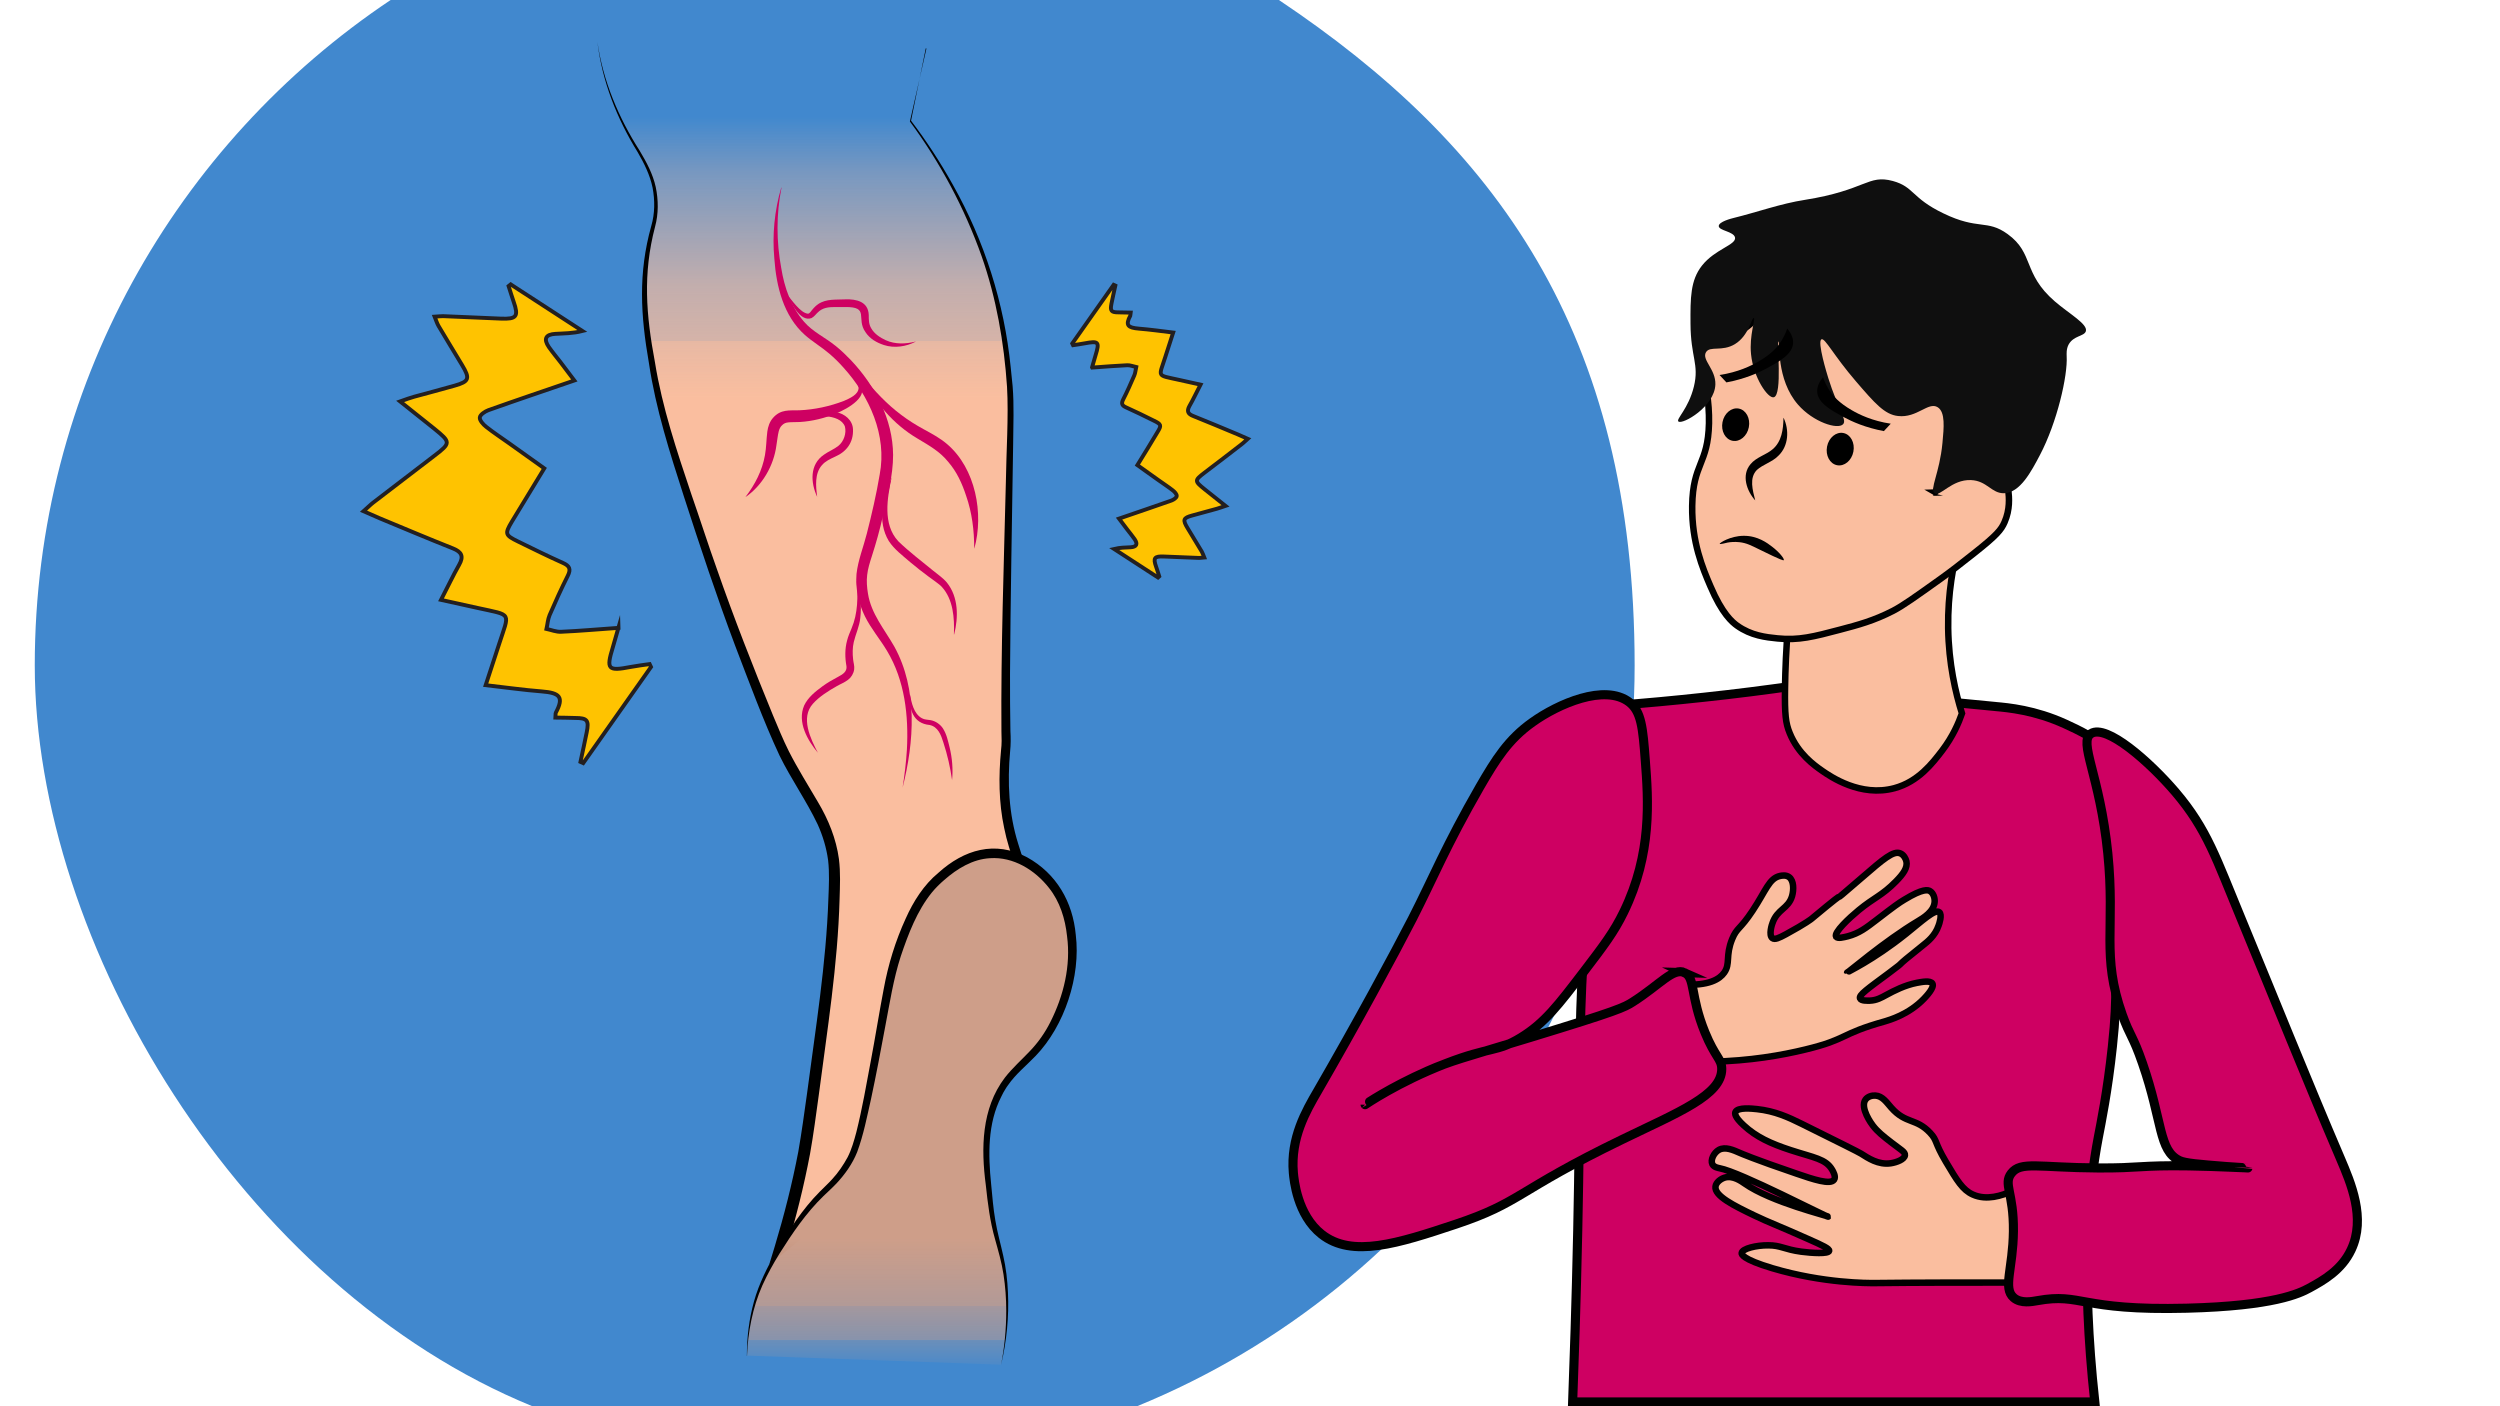 <?xml version="1.0" encoding="UTF-8"?>
<svg xmlns="http://www.w3.org/2000/svg" version="1.1" xmlns:xlink="http://www.w3.org/1999/xlink" viewBox="0 0 1920 1080">
  <defs>
    <style>
      .cls-1 {
        fill: #4188ce;
      }

      .cls-2 {
        fill: url(#linear-gradient-2);
      }

      .cls-3 {
        fill: #fabe9f;
        stroke-width: 5px;
      }

      .cls-3, .cls-4, .cls-5 {
        stroke-miterlimit: 10;
      }

      .cls-3, .cls-5 {
        stroke: #000;
      }

      .cls-6 {
        fill: #0f0f0f;
      }

      .cls-7, .cls-5 {
        fill: #ce0062;
      }

      .cls-4 {
        fill: #ffc300;
        stroke: #231f20;
        stroke-width: 3px;
      }

      .cls-5 {
        stroke-width: 7px;
      }

      .cls-8 {
        fill: url(#linear-gradient);
      }
    </style>
    <linearGradient id="linear-gradient" x1="620.7" y1="391.6" x2="620.7" y2="-39.6" gradientUnits="userSpaceOnUse">
      <stop offset=".1" stop-color="#fabe9f"/>
      <stop offset=".2" stop-color="#fabe9f" stop-opacity="1"/>
      <stop offset=".3" stop-color="#fabe9f" stop-opacity=".9"/>
      <stop offset=".3" stop-color="#fabe9f" stop-opacity=".8"/>
      <stop offset=".4" stop-color="#fabe9f" stop-opacity=".7"/>
      <stop offset=".5" stop-color="#fabe9f" stop-opacity=".5"/>
      <stop offset=".6" stop-color="#fabe9f" stop-opacity=".3"/>
      <stop offset=".7" stop-color="#fabe9f" stop-opacity="0"/>
      <stop offset=".7" stop-color="#fabe9f" stop-opacity="0"/>
    </linearGradient>
    <linearGradient id="linear-gradient-2" x1="698.6" y1="794.7" x2="698.6" y2="1055.2" gradientUnits="userSpaceOnUse">
      <stop offset=".4" stop-color="#ce9e89"/>
      <stop offset=".6" stop-color="#ce9e89" stop-opacity="1"/>
      <stop offset=".7" stop-color="#ce9e89" stop-opacity=".9"/>
      <stop offset=".7" stop-color="#ce9e89" stop-opacity=".9"/>
      <stop offset=".8" stop-color="#ce9e89" stop-opacity=".8"/>
      <stop offset=".8" stop-color="#ce9e89" stop-opacity=".7"/>
      <stop offset=".9" stop-color="#ce9e89" stop-opacity=".5"/>
      <stop offset=".9" stop-color="#ce9e89" stop-opacity=".3"/>
      <stop offset="1" stop-color="#ce9e89" stop-opacity="0"/>
      <stop offset="1" stop-color="#ce9e89" stop-opacity="0"/>
    </linearGradient>
  </defs>
  <!-- Generator: Adobe Illustrator 28.7.1, SVG Export Plug-In . SVG Version: 1.2.0 Build 142)  -->
  <g>
    <g id="_x35_">
      <path class="cls-1" d="M982.2,0H300C135.2,110.2,26.7,297.9,26.7,511s158,477.4,382.2,569h464.3c224.2-91.6,382.2-311.8,382.2-569S1146.9,110.2,982.2,0Z"/>
      <g>
        <g>
          <path class="cls-8" d="M711,37.1c-4,18.6-8,37.2-12.1,55.8,3.3,4.4,7.9,10.7,13.1,18.5,27.8,41.7,40.9,78.6,44.7,89.9,13.3,39.5,16.4,71.4,18.2,92,1.4,15.7,1,20.7-.7,102.3-1.3,61.7-1.7,82.7-1.9,99.1-1,85,.8,66.5-.1,79.3-1,13.8-2.9,31.8,1.4,55.6,2.6,14.9,6.1,23.3,7.7,29,11.2,40-33.6,73-79.2,156.9-24.3,44.7-24,58.2-49.5,90.6-19.3,24.5-39.1,41.6-53.2,52.5,4.7-15.4,11-38,16.8-65.9,2.2-10.4,4-20.4,13.4-91.7,6.5-48.7,9.1-70.5,10.5-100.7,1-22.5,1.4-34-.7-45-5.5-28.6-18.4-40.6-36.4-75.4-5.5-10.7-12-26.9-25-59.4-6.3-15.8-20.8-52.8-39.4-108.6-20.5-61.4-30.8-92.1-36.7-126.5-5.6-32.3-9.8-57.9-4.6-91,3.3-21.4,7.3-24.7,6.5-40.2-1.5-29.3-19.4-40.7-33.6-78.1-6.9-18.1-9.9-33.8-11.3-44.2"/>
          <path d="M711,37.1l-11.4,56v-.5c11.9,15.6,22.6,32.1,32.2,49.3,24.2,43,39.5,90.9,44.4,140,.5,4.9,1,9.8,1.5,14.7,1.2,14.8.5,29.6.4,44.4-.8,54.2-2.1,122.4-2.4,176.6,0,14.7,0,29.4.3,44,.3,4.8.3,10.4-.2,15.1-2.2,24.1-1.1,48.3,6.2,71.4,0,0,2.2,7,2.2,7,.4,1.2.8,2.4,1.1,3.7l.5,1.9.2,1c3.3,15.9-2.6,32-10.2,45.7-7.2,13-15.9,25.2-24.2,37.4-22.3,32-43.2,65.1-59.7,100.5-8.3,17.8-16.1,36.6-27.8,52.7-19.9,28.3-45.4,52.3-73.2,72.7,0,0,4.1-13.4,4.1-13.4,7.2-23.9,13.4-48.2,18.1-72.8,2.6-14.8,4.6-29.7,6.7-44.6,6.5-49.8,14.7-99.5,16.4-149.7.4-9.8.9-19.9-.2-29.5-1.3-9.6-4.1-18.9-8.1-27.7-8.5-17.9-20.4-34.7-29.2-52.7-12.4-26.5-23.6-57.1-34.1-84.4-14.2-37.8-26.9-76.1-39.3-114.4-10.8-33.6-21.7-67.5-26.9-102.5-6.4-36.7-8.4-69.1,1.8-105.5,2.8-9.6,2.8-19.6,1-29.3-2-9.8-6.5-18.8-11.5-27.4-15.9-25.7-27.3-54.5-30.9-84.7,4.3,30.1,16.2,58.2,32.5,83.7,5.2,8.7,10.1,17.8,12.3,27.8,2.1,10,2.2,20.6-.5,30.5-9.5,36.2-6.9,67.8-.1,104.1,5.6,34.8,16.8,68.1,28,101.5,6,17.1,13.5,40.5,19.5,57.1,13,37.4,28.1,75.9,43.2,112.7,3.9,9.3,7.7,18.6,12.1,27.4,6.8,13.4,14.8,26.1,22.4,39.1,8,13.4,14,28.2,16.1,43.7,1.3,10.4.8,20.6.5,30.9-1.4,50.6-9.5,100.5-16,150.6-2.1,15-4,30-6.7,45-4.7,24.9-10.9,49.5-18.2,73.8,0,0-7-4.9-7-4.9,15.3-11.8,29.5-25,42.3-39.5,12.7-14.5,24.2-30,32.7-47.3,8.4-17.6,16.3-35.9,25.8-53.1,14-26.1,30.3-50.9,47.3-75.1,12.1-18.1,30.4-41,33.8-62.6.7-5,.6-10.1-.4-15-.6-2.9-2.6-9-3.5-12-1.5-4.8-2.7-9.7-3.7-14.6-4.2-19.5-4.3-40-2.4-59.7.6-4.9.5-9.5.3-14.3-.5-61.9,1.9-129.6,3.4-191.5.3-22.8,2.2-50.7.9-73.3-2.3-34.1-8.2-68-19.5-100.3-13.1-36.9-31.8-71.9-55.1-103.5,0-.3,12.7-55.7,12.7-56h0Z"/>
        </g>
        <g>
          <path class="cls-2" d="M573.6,1041.1c.2-10.5,1.4-25.8,6.7-43.3,2.1-6.8,8.8-25.7,30.5-56.7,21-30,27.6-27,40.4-47.8,5.7-9.3,9.5-18.2,22.6-89.2,8.3-45.3,9.6-57,17.6-79.2,10.6-29.6,20.5-42.6,31.5-51.9,7.6-6.5,21.6-18.3,41.5-17.7,22.1.6,36.4,15.9,40.3,20.1,15.8,16.9,17.6,37.1,18.6,47.8.5,5.8,1.8,25.7-9,52.4-17,42.1-38.8,39-51.3,73.7-8.2,22.7-5.9,43.5-2.4,74.5,3.3,29.1,10.1,37,12.3,64.4,2,25.2-1.1,46.2-4.1,59.9"/>
          <path d="M573.6,1041.1c0-14,1.7-28.1,5.5-41.7,3.8-13.6,10.3-26.3,17.2-38.5,9.6-16.1,19.9-32.2,33.2-45.6,3.3-3.4,6.8-6.5,9.8-9.9,4.6-5,8.5-10.8,11.7-16.7,3.1-6.1,4.9-12.6,6.7-19.3,4.5-18,7.7-36.5,11.1-54.7,3.1-16.2,6.8-39.2,9.9-55.2,3.4-18.6,9-36.9,16.9-54.1,5.8-13,13.9-25.9,25.1-35.1,19.7-17.8,43.5-25,68.1-11.9,22.6,12.5,35.1,34.3,37.4,59.6,3.9,31.8-8.6,69.8-30.8,92.9-7.2,7.5-15.4,14-21.3,22.6-1.2,1.5-2.6,4.1-3.6,5.7,0,0-1.5,3-1.5,3-10.6,20.7-10.1,44.6-7.8,67.3.9,9.2,1.6,18.5,3.2,27.7,1.5,9.2,4.1,18.1,6.1,27.3,2.1,9.2,3.2,18.6,3.6,28,.9,18.7-1,37.6-5.3,55.8,2.7-13.7,4-27.7,4-41.7,0-9.3-.7-18.6-2.1-27.8-1.4-9.2-4-18.1-6.5-27.1-3.9-13.6-5.6-27.6-7.1-41.6-3.7-28-3.4-58.7,14.6-82.4,5.8-7.5,13-13.8,19.4-20.6,6.3-6.6,11.5-14,15.6-22.2,10.2-20.2,15.8-43.3,12.8-65.9-1.4-13.3-5.5-26.6-13.9-37.1-10.8-13.8-27.4-24-45.2-22.8-13.3.7-25.3,8-35.3,16.8-3.4,2.9-6.6,6.1-9.4,9.5-11.4,14.1-18.1,31.8-23.9,49-5.7,17.6-8.5,36.1-12,54.3-3.4,18.4-6.9,36.8-10.8,55.1-3.1,13.8-5.8,27.7-10.7,41-3.6,9-9.3,17-15.8,24-3.3,3.5-6.8,6.6-10.1,9.8-13.3,12.9-23.8,28.4-33.7,44.1-4.9,7.9-9.4,16.1-13.2,24.5-7.5,17-11.1,35.7-11.8,54.3h0Z"/>
        </g>
        <g>
          <path class="cls-7" d="M600.2,144.1c-4.1,20.4-4,41.4-.2,61.8,2.4,14.9,7.5,29.7,17.5,41.2,6.8,7.9,16.2,12,24.3,18.6,4.3,3.4,8.1,7.2,11.8,11,18.5,19.6,32.1,45.3,32.3,72.7,0,16.1-4.4,31.8-7.9,47.2-2.3,10.2-5.2,20.6-8.4,30.5-1.6,5-3.1,9.7-3.6,14.4-.6,4.6-.2,9.6.6,14.4,2.4,15.4,12.6,27.3,20.2,40.6,18.2,32.9,15.3,73.2,6.4,108.4,1.5-9.6,2.7-19.4,3.3-29.1,1.4-26.1-1.6-53.3-15.3-76-5.3-8.9-12.3-17-17-26.6-4.9-9.9-7.3-21.4-6.4-32.4,1.2-10.7,5.3-20.6,7.9-30.9,3.8-14.9,7.4-30.4,9.9-45.4,5.8-30.2-7.9-60.2-27.9-82.3-3.4-3.8-6.9-7.3-10.8-10.6-5.8-5-12.8-9.1-18.7-14.3-16.5-14.7-22-37.4-23.5-58.6-1.7-18.3.1-37,5.3-54.6h0Z"/>
          <path class="cls-7" d="M748.2,421.1c0-13.8-1.7-27.4-6.2-40.3-3.1-9.5-7.2-18.5-13.7-26-6.4-8-14.5-12.5-23.5-17.9-18.4-10.8-33.4-28-41.8-47.3,8.7,10.7,18.1,20.8,29.1,29,5.4,4.1,11,7.6,17,10.9,6.2,3.4,12.7,6.8,18.3,11.6,21.9,18.7,28.3,53.5,20.9,80.1h0Z"/>
          <path class="cls-7" d="M732.6,487.2c.5-12.6-.5-26.9-9.3-36.5-1.7-2-8-6.2-10.2-7.9-4.8-3.5-9.5-7.3-14.1-11.1-5.6-4.9-12.1-9.6-16.4-16.2-9.1-15-4.7-34,2.2-48.9-3.4,15.9-7,36,5,49,8.3,8.1,17.9,15.3,26.9,22.7,3.5,2.9,7.5,5.5,10.5,9.1,9,11.2,8.9,26.6,5.6,39.8h0Z"/>
          <path class="cls-7" d="M572.6,381.6c7.3-9.6,12.8-20.2,14.9-32.1,1.1-6.1,1-11.7,1.8-18,.5-3.8,1.8-7.7,4.4-10.6,5.9-6.7,12.4-5.6,20.2-5.8,11.6-.5,23.3-3,34.2-7.2,4.3-1.9,11.3-4.8,11.3-10.1-.3-2.8-2.4-5.3-4.3-7.4,1.4.7,2.7,1.6,3.9,2.7,10.8,10.6-8.2,20.9-16.8,24.4-8.9,3.7-18.3,6-27.9,6.6-3.2.2-6.5,0-8.9.3-2,.2-3.3.8-4.6,2-1.4,1.2-2.2,2.9-2.7,4.7-.9,3.5-1.1,6.9-1.8,10.8-2,15.8-11,31.1-23.7,39.8h0Z"/>
          <path class="cls-7" d="M627.6,381.6c-5.1-10.9-5.9-24.9,5.2-32.4,3.6-2.6,7.9-4.2,11.1-6.8,4.2-3.4,6.3-9.7,5-14.8-3.9-10.5-24.7-8.5-33.7-6.5,8.2-4.2,17.6-6.5,26.9-4.6,6.6,1.2,12.8,6.2,13,13.3.4,9.9-4.9,17.1-13.7,20.9-3.8,1.8-7.5,3.4-10.2,6.6-5.6,6.4-4.7,16.1-3.6,24.3h0Z"/>
          <path class="cls-7" d="M628.3,578.3c-8.1-9.6-16.2-23.7-10.7-36.5,3-6.3,8.5-10.6,13.9-14.6,3.8-2.8,8.3-5.4,12.5-7.6,3.3-1.7,6.6-3.9,6.1-7.9-1.2-6.4-1.3-13.5.5-19.9.8-3.2,2.2-6.3,3.4-9.2,4.9-11.5,5-24.4,3.9-36.8,2.7,9.2,4,19.1,2.8,28.8-.6,6.3-3.6,12.5-5,18.5-1,4.3-1,8.9-.5,13.3.2,2.4,1.2,5.1.8,7.8-.5,3.2-2.2,6-4.7,7.9-2.9,2.2-5.8,3.2-8.7,4.9-6.5,3.7-13.3,7.9-18.3,13.5-9.6,10.7-1.9,26.8,4,37.9h0Z"/>
          <path class="cls-7" d="M703.2,262.4c-7.2,3.8-16.3,5.2-24.3,2.6-5.5-1.8-10.9-4.8-14.2-9.9-7.5-10.5,3.4-19.5-15.5-19.3-2.6,0-5.3,0-7.9,0-5.1,0-9.5.5-13.1,4-1.5,1.3-2.9,3.5-5,4.5-8.7,3.3-16.1-12.4-19-18.5,3.7,4.4,10.6,14.6,16.2,15.1.9,0,1.2-.4,1.9-1.1,1.5-2,3.7-4.7,6-6.2,6.3-4.3,13.9-3.3,21-3.7,8.5-.3,17.6,1.8,17.9,12.1,0,3.8,0,7.1,2,10.3,2.4,4.2,6.8,7,11.1,9,7.2,3.2,15.2,3,22.9,1h0Z"/>
          <path class="cls-7" d="M731.2,599.2c-1.4-10-3.6-19.5-6.7-29-1.8-5.8-4.1-12-10.5-13.4-13-1.2-15.9-12.4-15.2-23.7,1.3,6.7,2.9,15,9.2,18.5,2.2,1.2,4,1,6.8,1.5,3.7.7,7.2,3.1,9.3,6.2,3,4.7,3.9,9.6,5.2,14.7,2,8.2,2.7,16.8,1.9,25.1h0Z"/>
        </g>
      </g>
      <g>
        <path class="cls-5" d="M1532.4,542.6c10,.9,30.2,2.7,53.7,13.4,10.4,4.8,24.9,11.4,34.7,22.5,18.9,21.2,9.5,46,5.4,123.9-2.8,53.4.8,57.6-3.9,101.4-3.7,34.7-8.8,59.2-10.8,69.7-7.7,40.3-13.5,103.8-2.7,203.2-133.7,0-267.4,0-401,0,1.1-29.7,2.7-75.5,3.9-131.6,2.2-105.9.8-137.6,3.1-188.9,2.3-50.5,8.4-124,26.3-214.5,21.9-1.6,44.3-3.7,67.4-6.2,24.3-2.6,47.9-5.6,70.7-8.9,65.7,6.9,117.7,12.8,153.3,16Z"/>
        <path class="cls-3" d="M1504.5,417.4c-4.3,15.7-8.7,38-8.3,65,.4,27.4,5.7,49.8,10.6,65.5-2.5,7.2-7,17.7-15.2,28.5-7.6,9.9-18.3,23.9-36.6,28.9-26.1,7.1-49.2-8.9-55.7-13.4-5.9-4.1-18.3-12.9-24.8-28.9-3.1-7.5-3.9-14.2-3.6-34.6.2-13,.8-30.6,2.6-51.6,43.7-19.8,87.4-39.6,131.1-59.4Z"/>
        <path class="cls-3" d="M1485.8,378.3c.6.4,22.7-39.7,39.2-36.1,11,2.4,16.3,23.9,17.4,34.5.6,5.4,1.4,14.5-2.9,24.3-2.5,5.8-6,10.1-23.2,23.7-11.4,9-17.1,13.5-26.3,20.1-18.8,13.4-28.1,20.1-36.1,24.3-14.8,7.6-26.7,10.8-40.8,14.5-20,5.3-31.8,8.4-48,6.7-8.9-.9-20.2-2.1-31-9.8-3.6-2.6-11.5-9-20.6-30.5-5.7-13.3-14.3-33.6-13.9-61.4.5-33.1,12.2-31.7,12.9-63.5.7-34.3-13-56.1-1.9-65.1,4.7-3.8,8.4-.9,17.9-3,26.1-6,28.2-35.1,43.3-38.4,25.7-5.6,42.8,73.9,91.9,83.3,36,6.9,65.5-28.4,73.4-20.1,11.9,12.6-52,95.8-51.2,96.5Z"/>
        <path class="cls-6" d="M1485.8,378.8c4.2,3.1,12.9-10.7,27.9-10.1,12.4.5,15.8,10.4,25.5,10.1,12.3-.4,20.8-16.7,27.5-29.4,13.1-24.9,21.4-60.9,20.5-75.9,0-1.6-.4-5.3,1.5-8.9,3.8-6.9,11.8-6.2,13.2-10.1,1.9-5.5-12.7-13.4-24-23.2-24.6-21.4-15.6-36.7-36-51.5-16-11.6-22.4-2.8-49.5-16-24.5-11.8-22.3-20.3-38.7-24.8-19.3-5.2-20.5,7-67.6,14.5-18.6,2.9-36.4,9.4-54.7,13.9-1.2.3-11.4,2.8-11.4,6.2,0,3.6,11.5,4.1,12.5,8.8,1.1,5.7-15.3,8.8-25.4,21.6-8.9,11.3-8.9,24.8-8.8,44.4.1,26.2,6.8,31.2,2.6,48.5-4.2,17.1-13.9,25-11.9,26.8,3,2.7,27.8-11.3,28.4-28.4.4-11.7-10.7-19-7.2-24.8,3.1-5.1,12.3-.2,22.2-6.2,10.9-6.6,12.8-20.6,14.5-20.1,1.6.5-3.6,13.1-2.1,27.9,1.8,17.9,13,34.2,17.5,33,6.8-1.8,2.1-42.7,3.6-42.8,1.2,0-2,29.1,15,48.5,11.7,13.4,30.5,19.4,34.6,15,3.2-3.5-4-11.8-11.4-35.5-.8-2.6-8.7-28.1-5.2-29.7,2.7-1.2,9.3,12.3,26.3,32.1,14.7,17.1,22.2,25.7,32.5,26.8,14.7,1.7,23.3-11.3,30.5-6.7,5.9,3.8,4.7,15.6,3.6,27.4-2.2,23.2-10,35.5-6.1,38.5Z"/>
        <path d="M1446.9,331.1c-14.1-2.6-24.6-7.3-31.4-11-9.5-5.2-19.3-10.6-19.9-19.1-.3-4.6,2.3-8.6,4.5-11.3,1.1,3.3,3.1,7.9,6.7,12.7,1.2,1.5,5.4,6.9,15.3,12.6,5.8,3.4,15.9,8.3,30,10.4-1.7,1.9-3.5,3.7-5.2,5.6Z"/>
        <ellipse cx="1413.6" cy="345.1" rx="12.6" ry="10.3" transform="translate(804.8 1666.7) rotate(-79)"/>
        <ellipse cx="1333.2" cy="326.3" rx="12.6" ry="10.3" transform="translate(758.3 1572.6) rotate(-79)"/>
        <path d="M1325.8,293.7c14.1-2.6,24.6-7.3,31.4-11,9.5-5.2,19.3-10.6,19.9-19.1.3-4.6-2.3-8.6-4.5-11.3-1.1,3.3-3.1,7.9-6.7,12.7-1.2,1.5-5.4,6.9-15.3,12.6-5.8,3.4-15.9,8.3-30,10.4,1.7,1.9,3.5,3.7,5.2,5.6Z"/>
        <path d="M1369.8,320.9c4.4,9.2,3.9,21.5-3.9,29-4.5,4.8-12,6.8-16.6,11-6.1,6.2-3.2,15.7-1.3,23.4-6.5-7.2-10.8-19.4-3.6-27.8,4.4-5.4,12-7.2,16.9-11.4,7-5.8,8.3-15.4,8.4-24.1h0Z"/>
        <path d="M1369.9,430.2c.8-1-3.8-6.5-9-10.4-3.5-2.7-11-8.4-21.8-8.3-10.3.1-18.6,5.5-18.4,6.2,0,.2,1,.3,6.1-1,2.1-.4,5.3-.7,9.1-.3,5.4.6,9,2.5,15.1,5.5,17.8,8.8,18.7,8.6,18.9,8.3Z"/>
        <path class="cls-3" d="M1291.9,756.1c20.8,1.2,28.8-4.2,32.3-9.1,4.9-6.9.8-12.8,6.1-25.8,3.6-8.9,6-7.1,15.7-21.8,10.3-15.5,12.6-24.9,21.2-26.7,1.1-.2,4.4-.9,6.8.9,3.7,2.7,3.7,9.7,2.3,14.6-2.9,9.9-11.4,9.9-15.1,20.9-.2.4-3.1,9.1,0,11.4,1.9,1.4,5.2-.2,10.4-3,15.8-8.6,19.7-11.9,19.7-11.9,39.5-32.9,4-1.6,38.3-31.3,16.9-14.6,24.6-21.4,30.1-18.8,2.4,1.1,3.9,3.9,4.4,6,1.1,4.9-2.5,9.8-8,15.4-10.8,11-16.7,12.3-28.6,22.1-7.3,6-19.3,17.2-17.4,20.4,1.1,1.7,6,.4,8.9-.3,8.8-2.3,14.3-6.6,22-12.5,14-10.8,17.4-13.2,21.6-15.7,14.3-8.7,18.1-7.5,19.7-6.5,2.6,1.6,3.7,5.3,3.5,8.2-.4,7.5-9.1,12.6-12.6,14.7-26.6,15.9-54.3,40.1-54.6,39.6-.2-.4,19.3-9,45.3-29.8,12.1-9.7,22.1-19.1,25.4-16.6,2.5,1.8,0,9.2-.5,10.4-2.7,7.8-8.3,12.2-12.1,15.2-26.5,21.1-9.5,8.8-25.9,21.1-16.6,12.3-23.4,17-22.3,19.6.8,2,5.8,1.7,7.5,1.7,5.3-.2,8.8-2.3,12.7-4.4,5.9-3.2,14.2-7.5,23.5-9.3,3.8-.7,10.4-2,11.9.6,1.7,3-4.7,9.7-6.5,11.6-11.8,12.3-26.8,16.4-30,17.4-35.3,9.9-28,13.6-61,21.6-18,4.4-42.7,8.8-72.5,9.4-7.4-19.6-14.9-39.3-22.3-58.9Z"/>
        <path class="cls-3" d="M1548.2,985c-40.9,0-74.8,0-108.5.4-4.8,0-39.1.3-78.5-11.4-23.5-7-23.7-10.9-23.6-11.6.3-3.5,11.5-6.1,20.4-6,9.8,0,12.1,3.1,25.4,4.9,8.2,1.1,20.8,1.8,21.4-.6.4-1.6-4.7-4.1-16.3-9.2-22.1-9.9-29.9-12.6-41.1-18-15.8-7.6-30.8-15-29.9-22.2.4-3.3,4.1-6,7.1-6.9,6.4-1.9,13,3,15.2,4.5,20.4,14.4,64.5,24.9,64.2,25.5-.3.8-67.5-34.3-83.4-37.2-.9-.2-4.3-.7-5.5-3.1-1.6-3.2,1.1-8.8,5-11,4.9-2.7,11,.1,16.5,2.5,0,0,10.4,4.6,43.3,15.8,12.5,4.3,25.9,8.8,28.7,4.6,1.6-2.3-.8-6.4-1.5-7.6-4.9-8.4-13.8-9.2-31.9-15.1-15.3-5-26.4-10.1-36-19-7.2-6.6-6.8-9.2-6.4-10.2,1.6-3.9,12.7-2.7,16.6-2.3,13.8,1.5,24,6.2,34.5,11.4,28.9,14.3,43.3,21.5,45.4,22.8,5.4,3.4,13.2,8.8,22.8,7.4,4.6-.7,10.6-3,10.9-6.2.3-2.5-3.1-4.1-10.2-9.6-6.6-5.1-10.8-8.4-14.4-13.1-.9-1.1-10.2-13.8-5.7-20,1.7-2.4,5.1-3.3,7.6-3.1,5.5.3,8.7,5.4,12.2,9.3,11.2,12.7,19.1,7.8,29.9,19.4,5.6,6,2.9,6.7,12,22.1,8.6,14.5,12.9,21.7,20.7,25.2,10.6,4.8,22.6.8,29.9-2.6,1.1,23.4,2.2,46.7,3.3,70.1Z"/>
        <path class="cls-5" d="M1293.9,747c-9-4.1-19,9.2-39.9,22.5-6.5,4.2-12,6.9-78.2,27.1-52.8,16.1-61.2,17.9-79.4,25.9-28.6,12.6-48.1,25.8-48,25.9,0,.1,24.8-17.2,62-31.6,34.3-13.3,38.8-8.4,57.6-19.9,18.3-11.2,28.6-24.8,48.4-50.7,15.4-20.2,23.1-30.3,30.6-45.7,22-45.1,18.9-86.3,16.6-116.4-1.9-25.1-3-37.7-12.4-44.9-18.8-14.3-54.6,1.4-74.3,15.5-18.5,13.1-28.2,28.6-40.3,49.5-26.4,45.9-35.6,69.5-51.9,101.4-13.4,26.2-43,80.9-72.8,132.4-8.9,15.3-20.9,36-18.6,62.7.5,5.3,2.9,32.4,21.7,47.2,23.4,18.4,58.6,7.1,103-7.7,50.3-16.8,46-25.4,127.7-65,43.5-21.1,76.6-34.1,76.6-54.2,0-7.8-5-8.8-12.9-28.1-11.5-28.2-7.3-42.1-15.7-45.9Z"/>
        <path class="cls-5" d="M1605.9,563.4c-10,6.4,6.8,31.8,12.9,91.9,5.8,57.5-5.1,78.3,11.1,124,6,16.8,8.1,15.8,15.5,37.2,15.7,45.2,12.3,67.1,28.4,74.8,4.4,2.1,14.9,2.9,36,4.6,9.1.7,16.6,1,16.6,1.1,0,.1-22.1-1.2-45.7-1.6-37-.6-37.3,1.8-69.4,1.6-46.1-.3-59.3-5.3-66.6,4.1-6.4,8.3,1.9,14.8,1.6,44.4-.3,28.8-8.3,43.8.2,51.1,5.5,4.8,14.2,3,18.2,2.3,34.3-6.2,32.2,7.9,114.8,5.8,66.8-1.7,86.4-11.3,94.1-15.5,10.4-5.7,24.7-13.6,32.1-29.4,11.5-24.2-.4-51.6-8.1-69.7-26.3-61.4-51.1-123.4-76.6-185-18.8-45.2-25.7-67.9-50.3-96.8-20.1-23.5-53-52.4-64.8-44.9Z"/>
      </g>
      <path class="cls-4" d="M475,482.2c-15.9,1.1-30,2.4-44.1,3-3.7.2-7.5-1.4-11.2-2.2.8-3.5,1-7.3,2.4-10.6,4.4-10.1,8.9-20.2,13.9-30.1,2.7-5.3,1.4-7.7-3.7-10-11.7-5.2-23.1-10.9-34.6-16.5-9.8-4.8-10.1-5.9-4.7-15,8.1-13.4,16.3-26.8,25-41.1-9.1-6.5-18-12.9-26.9-19.2-5.9-4.2-12-8.2-17.7-12.7-2.3-1.8-5.2-5-4.9-7.2.2-2.1,3.9-4.6,6.6-5.6,21.3-7.6,42.7-14.8,66-22.8-3.9-5.2-7.2-9.6-10.6-14-3-3.9-6.2-7.7-9-11.7-4.2-6.2-2.5-9.7,5.1-10.1,6.6-.4,13.2-.3,20.7-2.2-18.4-11.9-36.8-23.9-55.1-35.8-.5.4-1.1.9-1.6,1.3,1.3,4,2.5,8.1,3.9,12.1,3.9,11.2,2.3,13.4-9.8,12.9-14.8-.6-29.6-1.3-44.4-1.9-1.7,0-3.4.2-6.5.4,1.2,3,1.9,5.3,3.1,7.3,5.9,10,12,19.9,18,29.9,6.2,10.3,5.5,12.6-5.8,15.8-10.3,2.9-20.7,5.7-31.1,8.5-3,.8-5.8,1.9-10.7,3.6,9.8,7.8,18.1,14.4,26.3,21,12.7,10.3,12.7,11,0,20.7-15.7,12-31.4,24-47,36-2.2,1.7-4.1,3.7-7.4,6.6,5.1,2.2,8.7,3.9,12.3,5.4,18.8,7.8,37.5,15.7,56.4,23.2,6.7,2.7,8.4,6.1,4.7,12.6-4.7,8.3-8.7,16.9-13.9,26.9,10.3,2.3,19.2,4.3,28.1,6.2,27.1,6,24.5,2.8,16.3,28.4-3.2,9.9-6.4,19.8-10.1,30.9,15,1.7,29,3.7,43,4.8,13.9,1.1,17.3,4.3,10.9,16.3-.4.7-.1,1.7-.3,3.8,5.2,0,10.2.2,15.2.3,9.2,0,10.7,1.8,8.8,11-1.5,7.6-3.2,15.2-4.8,22.7.7.3,1.4.7,2.1,1,17.4-24.6,34.8-49.3,52.1-73.9-.3-.7-.6-1.5-1-2.2-4.9.7-9.8,1.3-14.6,2.2-17.6,3.4-18.9,1.9-13.8-14.9,1.3-4.4,2.6-8.8,4.4-15.2Z"/>
      <path class="cls-4" d="M838.8,282.3c9.7-.7,18.3-1.4,26.9-1.8,2.3-.1,4.6.9,6.9,1.4-.5,2.2-.6,4.5-1.5,6.5-2.7,6.2-5.4,12.4-8.5,18.4-1.6,3.2-.9,4.7,2.3,6.1,7.1,3.2,14.1,6.6,21.1,10.1,6,2.9,6.2,3.6,2.8,9.1-4.9,8.2-9.9,16.4-15.3,25.1,5.6,4,11,7.9,16.4,11.7,3.6,2.6,7.4,5,10.8,7.7,1.4,1.1,3.2,3,3,4.4-.1,1.3-2.4,2.8-4,3.4-13,4.6-26.1,9-40.3,13.9,2.4,3.2,4.4,5.9,6.5,8.6,1.8,2.4,3.8,4.7,5.5,7.2,2.6,3.8,1.5,5.9-3.1,6.2-4,.2-8.1.2-12.7,1.3,11.2,7.3,22.4,14.6,33.7,21.9.3-.3.7-.5,1-.8-.8-2.5-1.5-4.9-2.4-7.4-2.4-6.8-1.4-8.2,6-7.9,9,.4,18.1.8,27.1,1.1,1,0,2.1-.1,3.9-.3-.7-1.8-1.2-3.2-1.9-4.5-3.6-6.1-7.3-12.2-11-18.2-3.8-6.3-3.3-7.7,3.6-9.6,6.3-1.8,12.7-3.5,19-5.2,1.8-.5,3.6-1.2,6.6-2.2-6-4.8-11-8.8-16.1-12.8-7.8-6.3-7.8-6.7,0-12.7,9.6-7.3,19.2-14.6,28.7-22,1.3-1,2.5-2.2,4.5-4-3.1-1.4-5.3-2.4-7.5-3.3-11.5-4.8-22.9-9.6-34.4-14.2-4.1-1.6-5.1-3.7-2.9-7.7,2.9-5,5.3-10.3,8.5-16.4-6.3-1.4-11.7-2.6-17.2-3.8-16.6-3.7-14.9-1.7-9.9-17.3,1.9-6,3.9-12.1,6.1-18.9-9.1-1.1-17.7-2.3-26.3-3-8.5-.7-10.6-2.6-6.6-10,.2-.4,0-1,.2-2.3-3.1,0-6.2-.1-9.3-.2-5.6,0-6.5-1.1-5.4-6.7.9-4.6,2-9.3,3-13.9-.4-.2-.8-.4-1.3-.6-10.6,15-21.2,30.1-31.8,45.1.2.4.4.9.6,1.3,3-.5,6-.8,8.9-1.4,10.7-2,11.6-1.2,8.4,9.1-.8,2.7-1.6,5.4-2.7,9.3Z"/>
    </g>
  </g>
</svg>